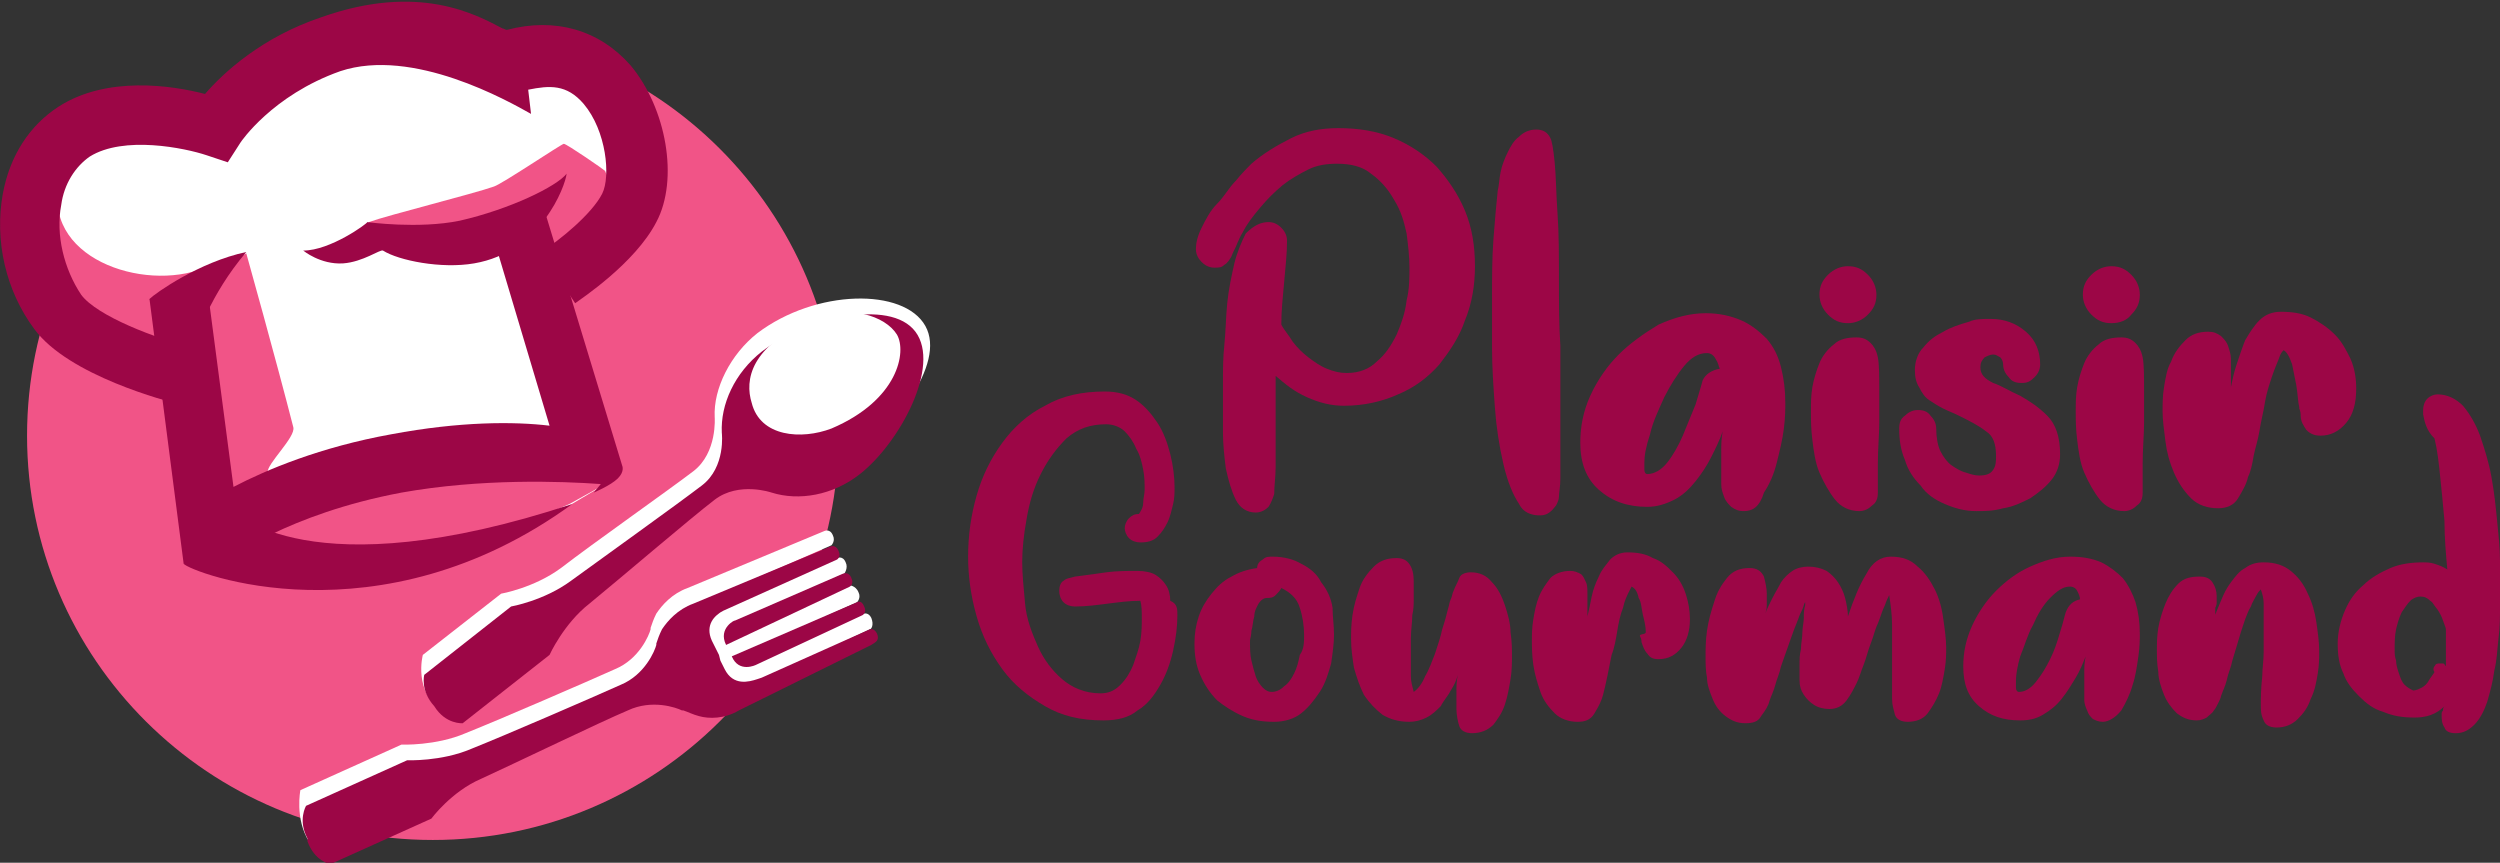 <?xml version="1.0" encoding="utf-8"?>
<!-- Generator: Adobe Illustrator 24.1.0, SVG Export Plug-In . SVG Version: 6.00 Build 0)  -->
<svg version="1.1" id="Layer_1" xmlns="http://www.w3.org/2000/svg" xmlns:xlink="http://www.w3.org/1999/xlink" x="0px" y="0px"
	 width="175.6px" height="60.6px" viewBox="0 0 175.6 60.6" style="enable-background:new 0 0 175.6 60.6;" xml:space="preserve">
<rect x="0" y="0" width="175.6" height="60.6" fill="#333333" stroke="none"/>
<style type="text/css">
	.st0{fill:#F15487;}
	.st1{fill:#FFFFFF;}
	.st2{fill:#FFCB64;}
	.st3{fill:#9C0646;}
</style>
<g>
	<path class="st0" d="M58.9,30.6C58.9,46.3,46.1,59,30.4,59C14.7,59,1.9,46.3,1.9,30.6c0-15.7,12.8-28.5,28.5-28.5
		C46.1,2.1,58.9,14.8,58.9,30.6z"/>
	<g>
		<path class="st1" d="M65,22.9c1.5,2.7-2.4,7.4-5.3,9.6c-1.9,1.5-4.3,1.9-6.3,1.3l0,0c0,0-2.3-0.8-4,0.5c-1.7,1.3-6.7,5.5-8.9,7.3
			c-1.8,1.5-2.8,3.6-2.8,3.6L31.6,50l-0.5,0c-2.1-1.4-1.4-4-1.4-4l5.5-4.3c0,0,2.3-0.4,4.2-1.8c2.2-1.7,7.6-5.5,9.3-6.8
			c1.7-1.3,1.5-3.8,1.5-3.8l0,0c-0.1-2,1.1-4.4,3-5.9C57.3,20.3,63.5,20.2,65,22.9z"/>
	</g>
	<polygon class="st1" points="27.1,39.6 14.4,38.3 12.2,25.8 5.3,23.5 2.3,15.2 6.3,9 14.1,8.1 28.3,2.4 41.1,5.3 43.8,9.9 
		42.1,15.7 38.2,22.5 42.7,33.9 40,35.5 36.9,36.9 	"/>
	<path class="st2" d="M30.2,2.8c0.1,0.2,0.2,0.3,0.3,0.5C30.7,3.2,31,3.1,31.3,3L30.2,2.8z"/>
	<path class="st0" d="M42.5,12c-0.1-0.1-2.7-1.9-2.9-1.9c-0.3,0.1-4.3,2.8-4.9,3c-1.4,0.5-7.4,2-8.8,2.5c0,0,0,1.4,0.1,1.8
		c1-0.1,2-0.1,3.1,0.1c2,0.2,4,0,5.9,0.4c1.5,0.3,3,1.1,4.4,1.9c0.1,0.1,0.2,0.1,0.3,0.2l2.4-4.2l0.8-2.8
		C42.8,12.6,42.6,12.3,42.5,12z"/>
	<path class="st2" d="M29.6,31.6C29.6,31.6,29.6,31.6,29.6,31.6c0.2-0.1,0.4-0.1,0.6-0.2c-0.4,0.1-0.7,0.1-1.1,0.2
		c-0.1,0-0.1,0-0.2,0C29.1,31.6,29.3,31.6,29.6,31.6z"/>
	<path class="st0" d="M14,36.1C14.3,36,14.6,36,15,36c1.1,0,5.3-2.6,6.4-2.7c0-0.4-2.4,1-2.6-0.1c-0.1-0.6,2-2.5,1.8-3.2
		c-1.2-4.7-3.3-12.2-3.3-12.2s-1,0.6-3.8,1.3C8.9,20.3,2,17.4,4.6,11.5c0.1-0.2-0.2-2.2-0.3-2.3l-2,6l3,8.3l6.9,2.3L14,36.1z"/>
	<path class="st0" d="M41.8,32c-0.7,0-1.5,0-2.2,0.1c-0.3,0.1-0.6,0.3-0.9,0.3c-1.6,0.3-3.1,0.4-4.7,0.1c0,0-0.1,0-0.1,0
		c-1,0.1-2,0.2-2.9,0.2c-0.3,0-0.6,0-0.9,0c-3,0.7-6,1.7-9.1,1.8c-0.2,0.2-0.4,0.3-0.6,0.4c-1.2,0.5-2.1,1.4-3.2,2.1
		c-0.8,0.5-1.8,0.9-2.8,1.1l0,0l12.6,1.4l9.8-2.7l3.2-1.4l2.7-1.5L42,32C41.9,32,41.8,32,41.8,32z"/>
	<g>
		<g>
			<g>
				<path class="st3" d="M12.9,39.6L10.5,21l4.1-0.5l1.8,13.7c2.3-1.2,6.1-2.8,11.1-3.7c4.8-0.9,8.6-0.9,11.1-0.6l-4.3-14.4l3.8-1.2
					l5.6,18.4c0,0,0.2,0.4-0.3,0.9c-0.5,0.5-1.7,1-1.7,1l0,0c0,0,0.5-0.6,0.5-0.6c-2.8-0.2-8.4-0.4-14,0.6c-8,1.5-12.2,4.7-12.2,4.7
					L12.9,39.6z"/>
				<path class="st3" d="M12.6,28.4c-0.8-0.2-7.8-2-10.2-5.3c-2-2.7-2.8-6.2-2.2-9.5c0.5-2.7,1.9-4.8,3.9-6.1
					c3.4-2.2,8-1.5,10.3-0.9c1.3-1.5,4-4,8.2-5.4c6.8-2.4,10.8-0.2,12.7,0.8c0.1,0,0.2,0.1,0.3,0.1c3.4-0.9,6.5,0,8.7,2.5
					c2.5,3,3.4,8,1.8,11c-1.5,2.9-5.3,5.4-5.7,5.7L38,17.7c1.3-0.8,3.6-2.7,4.3-4.1c0.6-1.2,0.3-4.4-1.3-6.3c-1.2-1.4-2.4-1.3-3.9-1
					L37.3,8C35.7,7.1,29,3.3,23.9,5c-4.8,1.7-7,5-7,5l-0.9,1.4l-1.5-0.5c-1.5-0.5-5.8-1.4-8.2,0.1c-1,0.7-1.8,1.9-2,3.4
					c-0.4,2.1,0.2,4.5,1.4,6.3c1.1,1.5,5.3,3.1,7.8,3.7L12.6,28.4z"/>
				<path class="st3" d="M33.3,18.5c-2.3,0.4-5.3-0.2-6.4-0.9c-0.2-0.1-1.4,0.8-2.8,0.9c-1.6,0.1-2.8-0.9-2.8-0.9
					c1.9,0,4.5-1.9,4.5-2l0,0c0,0,3.6,0.5,6.5-0.1c3.5-0.8,6.8-2.4,7.5-3.3l0,0C39.7,13.1,38,17.7,33.3,18.5z"/>
				<path class="st3" d="M13.1,24.3L10.5,21c0.4-0.4,3.5-2.6,6.8-3.3l0,0C14.6,20.9,14.2,23.3,13.1,24.3z"/>
				<path class="st3" d="M40.2,35.4c-13.6,9.9-26.8,4.8-27.3,4.2l3.6-2.9c0,0-0.2-0.8-0.2-0.9C16.4,35.9,21.7,41.5,40.2,35.4
					L40.2,35.4L40.2,35.4z"/>
			</g>
		</g>
		<g>
			<path class="st3" d="M64.3,23.3c1.8,2.4-1.1,7.8-3.9,10c-1.9,1.5-4.3,1.9-6.2,1.3l0,0c0,0-2.3-0.8-4,0.5
				c-1.7,1.3-6.6,5.5-8.8,7.3c-1.8,1.4-2.8,3.6-2.8,3.6l-6.1,4.8c0,0-1.2,0.1-2-1.2c-1-1.1-0.7-2.2-0.7-2.2l6.1-4.8
				c0,0,2.3-0.4,4.2-1.8c2.2-1.6,7.5-5.4,9.2-6.7c1.7-1.3,1.4-3.7,1.4-3.7l0,0c-0.1-2,0.9-4.2,2.8-5.7
				C56.5,22.4,62.5,20.9,64.3,23.3z"/>
			<path class="st1" d="M57,22.5c-4.3,1.8-4.7,4.2-4.2,5.8c0.6,2.4,3.5,2.6,5.6,1.8c4.7-2,5.3-5.4,4.6-6.6
				C62.2,22.2,59.6,21.3,57,22.5z"/>
		</g>
		<g>
			<path class="st1" d="M61.2,43.4c-0.2-0.4-0.5-0.3-0.5-0.3l-7.6,3.4l0,0c0,0,0,0,0,0l1.6-1.4c-0.6,0.2-0.9,0.5-1.5-0.7l-0.8-0.9
				l-0.8-0.6l0.4-1.3l-2.4,2.3c0,0,1.8-2.1,1.8-2.1c-0.5-1.1-1.5,0.3-1,0l8-3.5c0,0,0.3-0.3,0.1-0.7c-0.2-0.5-0.6-0.3-0.6-0.3
				l-9.6,4c-1.1,0.4-1.8,1.2-2.2,1.8c-0.2,0.4-0.3,0.7-0.4,1l0,0c0,0,0,0,0,0c0,0,0,0.1,0,0.1c-0.1,0.4-0.8,2.1-2.5,2.8
				c-2,0.9-8,3.5-10.5,4.5c-2.1,0.9-4.5,0.8-4.5,0.8l-7.1,3.2c0,0-0.4,2,0.6,3.6c0,0,0.1-1,0.2-1c0,0-0.2,0-0.1,0
				c0.5,1.4,1.2,1.4,1.2,1.4l7.1-3.2c0,0,1.4-1.9,3.5-2.8c2.4-1.1,8.4-4,10.3-4.8c1.7-0.8,3.4-0.2,3.8,0c0,0,0.1,0,0.1,0
				c0,0,0,0,0,0l0,0c0.3,0.1,0.7,0.3,1.1,0.4c0.7,0.2,1.8,0.2,2.8-0.4l9.4-4.5C61.2,44.2,61.4,43.9,61.2,43.4z"/>
			<path class="st1" d="M50.6,44.2l8.7-3.9c0,0,0.3-0.4,0.1-0.8c-0.2-0.5-0.6-0.3-0.6-0.3l-7.6,3.3C51.3,42.5,50,43,50.6,44.2z"/>
			<path class="st1" d="M52.7,45.7l7.5-3.4c0,0,0.3-0.3,0.1-0.7c-0.2-0.5-0.7-0.5-0.7-0.5l-8.7,4.1C51.5,46.2,52.7,45.7,52.7,45.7z"
				/>
		</g>
		<g>
			<path class="st3" d="M61.6,44.5c-0.2-0.4-0.5-0.3-0.5-0.3l-7.6,3.4l0,0c0,0,0,0,0,0l-0.3,0.1c-0.6,0.2-1.7,0.5-2.3-0.7l-0.3-0.6
				L50.5,46l-0.2-0.4L50,45c0,0,0,0,0,0c-0.5-1.1,0.2-1.8,0.8-2.1l8-3.6c0,0,0.3-0.2,0.1-0.6c-0.2-0.5-0.6-0.3-0.6-0.3l-9.6,4
				c-1.1,0.4-1.8,1.2-2.2,1.8c-0.2,0.4-0.3,0.7-0.4,1l0,0c0,0,0,0,0,0c0,0,0,0.1,0,0.1c-0.1,0.4-0.8,2.1-2.5,2.8
				c-2,0.9-8,3.5-10.5,4.5c-2.1,0.9-4.5,0.8-4.5,0.8l-7.1,3.2c0,0-0.6,1,0.1,2.3c0,0,0,0,0,0.1c0,0,0,0,0,0.1
				c0.5,1.4,1.6,1.6,1.6,1.6l7.1-3.2c0,0,1.4-1.9,3.5-2.8c2.4-1.1,8.4-4,10.3-4.8c1.7-0.8,3.4-0.2,3.8,0c0,0,0.1,0,0.1,0
				c0,0,0,0,0,0l0,0c0.3,0.1,0.7,0.3,1.1,0.4c0.7,0.2,1.8,0.2,2.8-0.4l9.3-4.6C61.5,45.1,61.8,45,61.6,44.5z"/>
			<path class="st3" d="M51,45.3l8.7-4.1c0,0,0.3-0.2,0.1-0.6c-0.2-0.5-0.6-0.3-0.6-0.3l-7.6,3.3C51.7,43.5,50.4,44.1,51,45.3z"/>
			<path class="st3" d="M53.1,46.7l7.5-3.5c0,0,0.3-0.2,0.1-0.6c-0.2-0.5-0.5-0.3-0.5-0.3l-8.8,3.8C51.9,47.3,53.1,46.7,53.1,46.7z"
				/>
		</g>
	</g>
</g>
<g>
	<g>
		<path class="st3" d="M89.1,15.6c0.3,0,0.6,0.1,0.9,0.4c0.2,0.2,0.4,0.5,0.4,0.9c0,0.9-0.1,1.8-0.2,2.9c-0.1,1.1-0.2,2-0.2,3
			c0.2,0.4,0.5,0.7,0.8,1.2c0.3,0.4,0.7,0.8,1.1,1.1c0.4,0.3,0.8,0.6,1.3,0.8c0.5,0.2,0.9,0.3,1.4,0.3c0.9,0,1.6-0.3,2.1-0.8
			c0.6-0.5,1-1.1,1.4-1.9c0.3-0.7,0.6-1.5,0.7-2.4c0.2-0.8,0.2-1.6,0.2-2.3c0-0.8-0.1-1.6-0.2-2.4c-0.2-0.9-0.4-1.6-0.9-2.4
			c-0.4-0.7-0.9-1.3-1.6-1.8c-0.6-0.5-1.4-0.7-2.4-0.7c-0.7,0-1.4,0.1-2,0.4c-0.6,0.3-1.3,0.7-1.8,1.1c-0.6,0.5-1.1,1-1.6,1.6
			c-0.5,0.6-0.9,1.1-1.2,1.7c-0.2,0.3-0.3,0.6-0.4,0.8c-0.1,0.3-0.3,0.6-0.4,0.9c-0.1,0.2-0.3,0.5-0.5,0.6c-0.2,0.2-0.4,0.2-0.7,0.2
			c-0.3,0-0.6-0.1-0.9-0.4c-0.2-0.2-0.4-0.5-0.4-0.9c0-0.4,0.1-0.9,0.4-1.5c0.3-0.6,0.6-1.2,1.1-1.7s0.8-1.1,1.3-1.6
			c0.4-0.5,0.8-0.9,1.1-1.2c0.8-0.7,1.8-1.3,2.8-1.8s2.1-0.7,3.3-0.7c1.4,0,2.7,0.2,3.9,0.7c1.2,0.5,2.2,1.2,3,2
			c0.8,0.9,1.5,1.9,2,3.1c0.5,1.2,0.7,2.5,0.7,3.9c0,1.3-0.2,2.6-0.7,3.8c-0.4,1.2-1.1,2.2-1.8,3.1c-0.8,0.9-1.7,1.6-2.9,2.1
			c-1.1,0.5-2.4,0.8-3.8,0.8c-0.9,0-1.7-0.2-2.6-0.6s-1.5-0.9-2.2-1.5c0,0.6,0,1.3,0,2c0,0.7,0,1.4,0,2.2c0,0.7,0,1.5,0,2.2
			c0,0.7-0.1,1.3-0.1,1.9c-0.1,0.3-0.2,0.6-0.4,0.9c-0.2,0.2-0.5,0.4-0.9,0.4c-0.6,0-1.1-0.3-1.4-0.9c-0.3-0.6-0.5-1.3-0.7-2.2
			c-0.1-0.8-0.2-1.7-0.2-2.5c0-0.8,0-1.5,0-1.9c0-0.4,0-0.9,0-1.7c0-0.8,0-1.7,0.1-2.6c0.1-1,0.1-1.9,0.2-2.9c0.1-1,0.3-1.9,0.5-2.8
			c0.2-0.8,0.5-1.5,0.8-2.1C88.1,15.8,88.6,15.6,89.1,15.6z"/>
		<path class="st3" d="M104.8,21c0-1.5,0-2.9,0.1-4.2c0.1-1.3,0.2-2.5,0.3-3.4c0.1-0.4,0.1-0.8,0.2-1.3c0.1-0.5,0.3-1,0.5-1.4
			c0.2-0.4,0.4-0.8,0.8-1.1c0.3-0.3,0.7-0.5,1.2-0.5c0.5,0,0.8,0.2,1,0.6c0.1,0.2,0.2,0.7,0.3,1.7c0.1,1,0.1,2.2,0.2,3.6
			c0.1,1.4,0.1,2.9,0.1,4.6c0,1.6,0,3.2,0.1,4.7c0,1.5,0,2.8,0,3.9c0,1.1,0,1.9,0,2.2c0,0.6,0,1.1,0,1.6c0,0.5,0,1.1,0,1.6
			c0,0.6-0.1,1-0.1,1.3c0,0.2-0.1,0.4-0.2,0.6c-0.3,0.4-0.6,0.7-1.1,0.7c-0.2,0-0.4,0-0.7-0.1c-0.3-0.1-0.6-0.3-0.8-0.7
			c-0.4-0.6-0.8-1.5-1.1-2.8c-0.3-1.3-0.5-2.6-0.6-4c-0.1-1.4-0.2-2.8-0.2-4.2C104.8,22.8,104.8,21.7,104.8,21z"/>
		<path class="st3" d="M122.5,35.9c-0.4,0-0.6-0.1-0.9-0.3c-0.2-0.2-0.4-0.4-0.5-0.7c-0.1-0.3-0.2-0.5-0.2-0.9c0-0.3,0-0.6,0-0.9
			c0-0.5,0-0.9,0-1.4c0-0.4,0-0.9,0.1-1.4c-0.2,0.6-0.5,1.2-0.8,1.8c-0.3,0.6-0.7,1.2-1.1,1.7c-0.4,0.5-0.9,1-1.5,1.3
			c-0.6,0.3-1.2,0.5-1.9,0.5c-1.4,0-2.5-0.4-3.4-1.2c-0.9-0.8-1.3-1.9-1.3-3.3c0-1.1,0.2-2.2,0.7-3.3c0.5-1.1,1.2-2.1,2-2.9
			c0.8-0.8,1.8-1.5,2.8-2.1c1.1-0.5,2.2-0.8,3.3-0.8c1,0,1.8,0.2,2.5,0.5c0.7,0.3,1.3,0.8,1.8,1.3c0.5,0.6,0.8,1.2,1,2
			c0.2,0.8,0.3,1.6,0.3,2.5c0,0.4,0,1-0.1,1.8c-0.1,0.8-0.3,1.6-0.5,2.4c-0.2,0.8-0.5,1.5-0.9,2.1C123.6,35.6,123.1,35.9,122.5,35.9
			z M120.8,25.9c-0.1-0.2-0.1-0.4-0.3-0.7c-0.1-0.2-0.3-0.4-0.6-0.4c-0.6,0-1.1,0.3-1.6,0.9c-0.5,0.6-1,1.4-1.4,2.2
			c-0.4,0.9-0.8,1.7-1,2.6c-0.3,0.9-0.4,1.5-0.4,2c0,0.1,0,0.3,0,0.5c0,0.2,0.1,0.3,0.2,0.3c0.5,0,1-0.3,1.4-0.8
			c0.4-0.5,0.8-1.2,1.1-1.9c0.3-0.7,0.6-1.5,0.9-2.2c0.2-0.7,0.4-1.3,0.5-1.7C119.8,26.3,120.2,26,120.8,25.9z"/>
		<path class="st3" d="M131.4,24.1c0.2,0.2,0.4,0.5,0.5,1c0.1,0.5,0.1,1.3,0.1,2.5c0,0.6,0,1.3,0,2.1c0,0.8-0.1,1.8-0.1,2.9
			c0,0.4,0,0.8,0,1.2c0,0.4,0,0.6,0,0.8c0,0.4-0.1,0.7-0.4,0.9c-0.2,0.2-0.5,0.4-0.9,0.4c-0.7,0-1.3-0.3-1.7-0.8
			c-0.4-0.5-0.8-1.2-1.1-1.9c-0.3-0.7-0.4-1.5-0.5-2.3c-0.1-0.8-0.1-1.4-0.1-2s0-1.1,0.1-1.7c0.1-0.6,0.3-1.2,0.5-1.7
			c0.2-0.5,0.6-1,1-1.3c0.4-0.4,1-0.5,1.6-0.5C130.8,23.7,131.1,23.8,131.4,24.1z M129.8,22.7c-0.6,0-1-0.2-1.4-0.6
			c-0.4-0.4-0.6-0.9-0.6-1.4c0-0.6,0.2-1,0.6-1.4c0.4-0.4,0.9-0.6,1.4-0.6c0.6,0,1,0.2,1.4,0.6c0.4,0.4,0.6,0.9,0.6,1.4
			c0,0.6-0.2,1-0.6,1.4C130.8,22.5,130.3,22.7,129.8,22.7z"/>
		<path class="st3" d="M139.8,22.4c1,0,1.8,0.3,2.5,0.9c0.7,0.6,1,1.4,1,2.3c0,0.3-0.1,0.6-0.4,0.9s-0.5,0.4-0.9,0.4
			c-0.4,0-0.7-0.1-0.9-0.4c-0.2-0.2-0.4-0.5-0.4-0.9c0-0.2-0.1-0.4-0.2-0.5c-0.2-0.1-0.3-0.2-0.5-0.2c-0.2,0-0.4,0.1-0.6,0.2
			c-0.2,0.2-0.3,0.4-0.3,0.7c0,0.5,0.3,0.8,0.9,1.1c0.6,0.2,1.2,0.6,1.9,0.9c0.7,0.4,1.3,0.8,1.9,1.4c0.6,0.6,0.9,1.5,0.9,2.7
			c0,0.7-0.2,1.3-0.6,1.8c-0.4,0.5-0.9,0.9-1.5,1.3c-0.6,0.3-1.2,0.6-1.9,0.7c-0.7,0.2-1.3,0.2-1.9,0.2c-0.8,0-1.5-0.2-2.2-0.5
			c-0.7-0.3-1.3-0.7-1.7-1.3c-0.5-0.5-0.9-1.1-1.1-1.8c-0.3-0.7-0.4-1.4-0.4-2.2c0-0.4,0.1-0.7,0.4-0.9c0.2-0.2,0.5-0.4,0.9-0.4
			c0.4,0,0.7,0.1,0.9,0.4c0.2,0.2,0.4,0.5,0.4,0.9c0,0.6,0.1,1.2,0.3,1.6c0.2,0.4,0.5,0.8,0.8,1c0.3,0.2,0.6,0.4,1,0.5
			c0.3,0.1,0.6,0.2,0.9,0.2c0.5,0,0.8-0.1,1-0.4c0.2-0.3,0.2-0.6,0.2-1c0-0.8-0.2-1.4-0.7-1.7c-0.5-0.4-1.1-0.7-1.9-1.1
			c-0.4-0.2-0.7-0.3-1.1-0.5c-0.4-0.2-0.7-0.4-1-0.6c-0.3-0.2-0.5-0.5-0.7-0.9c-0.2-0.3-0.3-0.7-0.3-1.2c0-0.6,0.2-1.2,0.6-1.6
			c0.4-0.5,0.8-0.8,1.4-1.1c0.5-0.3,1.1-0.5,1.8-0.7C138.7,22.4,139.3,22.4,139.8,22.4z"/>
		<path class="st3" d="M150,24.1c0.2,0.2,0.4,0.5,0.5,1c0.1,0.5,0.1,1.3,0.1,2.5c0,0.6,0,1.3,0,2.1c0,0.8-0.1,1.8-0.1,2.9
			c0,0.4,0,0.8,0,1.2c0,0.4,0,0.6,0,0.8c0,0.4-0.1,0.7-0.4,0.9c-0.2,0.2-0.5,0.4-0.9,0.4c-0.7,0-1.3-0.3-1.7-0.8
			c-0.4-0.5-0.8-1.2-1.1-1.9c-0.3-0.7-0.4-1.5-0.5-2.3c-0.1-0.8-0.1-1.4-0.1-2s0-1.1,0.1-1.7c0.1-0.6,0.3-1.2,0.5-1.7
			c0.2-0.5,0.6-1,1-1.3c0.4-0.4,1-0.5,1.6-0.5C149.4,23.7,149.7,23.8,150,24.1z M148.3,22.7c-0.6,0-1-0.2-1.4-0.6
			c-0.4-0.4-0.6-0.9-0.6-1.4c0-0.6,0.2-1,0.6-1.4c0.4-0.4,0.9-0.6,1.4-0.6c0.6,0,1,0.2,1.4,0.6c0.4,0.4,0.6,0.9,0.6,1.4
			c0,0.6-0.2,1-0.6,1.4C149.4,22.5,148.9,22.7,148.3,22.7z"/>
		<path class="st3" d="M161.5,28.6c-0.1-0.4-0.1-0.9-0.2-1.5c-0.1-0.5-0.2-1-0.3-1.5c-0.2-0.6-0.4-0.9-0.6-1
			c-0.1,0.1-0.2,0.2-0.3,0.5c-0.1,0.3-0.3,0.7-0.5,1.3c-0.2,0.6-0.4,1.2-0.5,1.8c-0.1,0.7-0.3,1.4-0.4,2.1c-0.1,0.6-0.3,1.2-0.4,1.7
			c-0.1,0.6-0.2,1.1-0.4,1.5c-0.1,0.5-0.4,1-0.7,1.5c-0.3,0.5-0.8,0.7-1.4,0.7c-0.7,0-1.4-0.2-1.9-0.7c-0.5-0.5-0.9-1.1-1.2-1.8
			c-0.3-0.7-0.5-1.4-0.6-2.2c-0.1-0.8-0.2-1.5-0.2-2.1c0-0.5,0-1.1,0.1-1.7c0.1-0.6,0.2-1.3,0.5-1.8c0.2-0.6,0.6-1.1,1-1.5
			c0.4-0.4,0.9-0.6,1.6-0.6c0.4,0,0.6,0.1,0.9,0.3c0.2,0.2,0.4,0.4,0.5,0.7c0.1,0.3,0.2,0.6,0.2,0.9c0,0.3,0,0.6,0,0.9
			c0,0.2,0,0.3,0,0.5c0,0.2,0,0.4,0,0.6c0.1-0.5,0.2-1,0.4-1.6c0.2-0.6,0.4-1.2,0.6-1.7c0.3-0.5,0.6-1,1-1.4
			c0.4-0.4,0.9-0.6,1.5-0.6c0.8,0,1.5,0.1,2.1,0.4c0.6,0.3,1.2,0.7,1.7,1.2s0.8,1.1,1.1,1.7c0.3,0.7,0.4,1.4,0.4,2.1
			c0,1-0.2,1.8-0.7,2.4c-0.5,0.6-1.1,0.9-1.8,0.9c-0.4,0-0.7-0.1-1-0.4c-0.2-0.3-0.4-0.6-0.4-1c0-0.1,0-0.3-0.1-0.5
			C161.5,28.9,161.5,28.7,161.5,28.6z"/>
	</g>
	<g>
		<path class="st3" d="M82.7,43.2c0,0.8-0.1,1.6-0.3,2.5s-0.5,1.7-0.9,2.4c-0.4,0.7-0.9,1.4-1.6,1.8c-0.6,0.5-1.4,0.7-2.4,0.7
			c-1.6,0-2.9-0.3-4.1-1c-1.2-0.7-2.2-1.5-3-2.6c-0.8-1.1-1.4-2.3-1.8-3.7c-0.4-1.4-0.6-2.8-0.6-4.2c0-1.5,0.2-2.9,0.6-4.3
			c0.4-1.4,1-2.6,1.8-3.7c0.8-1.1,1.8-2,3-2.6c1.2-0.7,2.6-1,4.2-1c0.9,0,1.6,0.2,2.2,0.6c0.6,0.4,1.1,1,1.5,1.6
			c0.4,0.6,0.7,1.4,0.9,2.2c0.2,0.8,0.3,1.6,0.3,2.3c0,0.4,0,0.8-0.1,1.2c-0.1,0.4-0.2,0.9-0.4,1.3c-0.2,0.4-0.4,0.7-0.7,1
			c-0.3,0.3-0.7,0.4-1.2,0.4c-0.3,0-0.6-0.1-0.8-0.3c-0.2-0.2-0.3-0.5-0.3-0.7s0.1-0.5,0.3-0.7c0.2-0.2,0.4-0.3,0.7-0.3
			c0.2-0.3,0.3-0.5,0.3-0.8c0-0.3,0.1-0.6,0.1-0.9c0-0.4,0-0.9-0.1-1.4c-0.1-0.5-0.2-1-0.5-1.5c-0.2-0.5-0.5-0.9-0.8-1.2
			c-0.3-0.3-0.8-0.5-1.3-0.5c-1.1,0-2,0.3-2.8,1c-0.7,0.7-1.3,1.5-1.8,2.5s-0.8,2-1,3.2c-0.2,1.1-0.3,2.1-0.3,3
			c0,0.8,0.1,1.8,0.2,2.9s0.5,2.1,0.9,3c0.4,0.9,1,1.7,1.7,2.3c0.7,0.6,1.6,1,2.7,1c0.6,0,1-0.2,1.4-0.6c0.4-0.4,0.7-0.9,0.9-1.4
			c0.2-0.6,0.4-1.1,0.5-1.7c0.1-0.6,0.1-1.1,0.1-1.6s0-0.8-0.1-1.2c-0.8,0-1.5,0.1-2.3,0.2c-0.8,0.1-1.5,0.2-2.3,0.2
			c-0.3,0-0.6-0.1-0.8-0.3c-0.2-0.2-0.3-0.5-0.3-0.8c0-0.3,0.1-0.6,0.3-0.7c0.2-0.2,0.5-0.2,0.8-0.3c0.8-0.1,1.5-0.2,2.2-0.3
			c0.7-0.1,1.5-0.1,2.2-0.1c0.5,0,1,0.1,1.3,0.3c0.3,0.2,0.5,0.4,0.7,0.7c0.2,0.3,0.3,0.7,0.3,1.1C82.7,42.4,82.7,42.8,82.7,43.2z"
			/>
		<path class="st3" d="M93.7,44.6c0,0.6-0.1,1.3-0.2,2c-0.2,0.7-0.4,1.4-0.8,2c-0.4,0.6-0.8,1.1-1.3,1.5s-1.2,0.6-1.9,0.6
			c-0.8,0-1.5-0.1-2.2-0.4c-0.7-0.3-1.3-0.7-1.8-1.1c-0.5-0.5-0.9-1.1-1.2-1.8c-0.3-0.7-0.4-1.4-0.4-2.2c0-0.7,0.1-1.3,0.3-1.9
			c0.2-0.6,0.5-1.1,0.9-1.6c0.4-0.5,0.8-0.9,1.4-1.2c0.5-0.3,1.1-0.5,1.8-0.6c0-0.3,0.2-0.5,0.4-0.6c0.2-0.2,0.4-0.2,0.7-0.2
			c0.8,0,1.5,0.2,2,0.5c0.6,0.3,1.1,0.7,1.4,1.3c0.4,0.5,0.7,1.1,0.8,1.8C93.6,43.3,93.7,43.9,93.7,44.6z M91.6,44.6
			c0-0.6-0.1-1.3-0.3-1.9c-0.2-0.7-0.7-1.1-1.3-1.4c-0.1,0.2-0.2,0.3-0.4,0.5S89.2,42,89,42c-0.2,0-0.4,0.1-0.6,0.4
			c-0.1,0.2-0.3,0.5-0.3,0.9c-0.1,0.3-0.1,0.7-0.2,1c0,0.3-0.1,0.6-0.1,0.7c0,0.5,0,1,0.1,1.4c0.1,0.4,0.2,0.8,0.3,1.1
			c0.1,0.3,0.3,0.6,0.5,0.8c0.2,0.2,0.4,0.3,0.6,0.3c0.3,0,0.6-0.1,0.9-0.4c0.3-0.2,0.5-0.5,0.7-0.9c0.2-0.4,0.3-0.8,0.4-1.3
			C91.6,45.6,91.6,45.1,91.6,44.6z"/>
		<path class="st3" d="M102.3,49.8c0-0.4,0-0.8,0-1.2c0-0.4,0-0.8,0.1-1.2c-0.1,0.4-0.3,0.8-0.5,1.1c-0.2,0.4-0.5,0.7-0.7,1.1
			c-0.3,0.3-0.6,0.6-1,0.8c-0.4,0.2-0.8,0.3-1.2,0.3c-0.8,0-1.4-0.2-1.9-0.5c-0.5-0.4-0.9-0.8-1.3-1.4c-0.3-0.6-0.5-1.2-0.7-1.9
			c-0.1-0.7-0.2-1.3-0.2-2c0-0.5,0-1,0.1-1.7c0.1-0.7,0.3-1.3,0.5-1.9c0.2-0.6,0.6-1.1,1-1.5s0.9-0.6,1.6-0.6c0.5,0,0.8,0.2,1,0.6
			s0.2,0.8,0.2,1.2v0.2c0,0.3,0,0.6,0,0.9c0,0.3,0,0.7-0.1,1.1c0,0.5-0.1,1.1-0.1,1.6c0,0.6,0,1.1,0,1.6c0,0.4,0,0.7,0,1.1
			c0,0.4,0.1,0.7,0.2,1.1c0.3-0.2,0.6-0.6,0.8-1.1c0.3-0.5,0.5-1.1,0.7-1.6c0.2-0.6,0.4-1.2,0.5-1.7c0.2-0.6,0.3-1,0.4-1.4
			c0.1-0.3,0.1-0.5,0.2-0.7c0.1-0.2,0.1-0.4,0.2-0.6c0.1-0.3,0.3-0.6,0.4-0.9s0.5-0.4,0.8-0.4c0.6,0,1.1,0.2,1.5,0.7
			c0.4,0.4,0.7,1,0.9,1.6c0.2,0.6,0.4,1.3,0.4,1.9c0.1,0.7,0.1,1.2,0.1,1.7c0,0.4,0,1-0.1,1.6c-0.1,0.6-0.2,1.2-0.4,1.8
			c-0.2,0.6-0.5,1-0.8,1.4c-0.4,0.4-0.9,0.6-1.5,0.6c-0.5,0-0.8-0.2-0.9-0.5S102.3,50.2,102.3,49.8z"/>
		<path class="st3" d="M115.6,44.4c0-0.4-0.1-0.8-0.2-1.2c-0.1-0.4-0.1-0.9-0.3-1.2c-0.1-0.5-0.3-0.7-0.5-0.8c0,0-0.1,0.2-0.2,0.4
			c-0.1,0.2-0.3,0.6-0.4,1.1c-0.2,0.5-0.3,1-0.4,1.6c-0.1,0.6-0.2,1.2-0.4,1.7c-0.1,0.5-0.2,1-0.3,1.5c-0.1,0.5-0.2,0.9-0.3,1.3
			c-0.1,0.4-0.3,0.8-0.6,1.3s-0.7,0.6-1.2,0.6c-0.6,0-1.2-0.2-1.6-0.6c-0.4-0.4-0.8-0.9-1-1.5c-0.2-0.6-0.4-1.2-0.5-1.9
			c-0.1-0.7-0.1-1.3-0.1-1.7c0-0.4,0-0.9,0.1-1.5c0.1-0.6,0.2-1.1,0.4-1.6c0.2-0.5,0.5-0.9,0.8-1.3c0.3-0.3,0.8-0.5,1.4-0.5
			c0.3,0,0.5,0.1,0.7,0.2s0.3,0.4,0.4,0.6c0.1,0.2,0.1,0.5,0.1,0.8c0,0.3,0,0.5,0,0.7c0,0.1,0,0.3,0,0.4c0,0.2,0,0.3,0,0.5
			c0.1-0.4,0.2-0.9,0.3-1.4c0.1-0.5,0.3-1,0.5-1.4c0.2-0.5,0.5-0.8,0.8-1.2c0.3-0.3,0.7-0.5,1.2-0.5c0.7,0,1.3,0.1,1.8,0.4
			c0.6,0.2,1,0.6,1.4,1c0.4,0.4,0.7,0.9,0.9,1.5c0.2,0.6,0.3,1.2,0.3,1.8c0,0.8-0.2,1.5-0.6,2c-0.4,0.5-0.9,0.8-1.6,0.8
			c-0.4,0-0.6-0.1-0.8-0.4c-0.2-0.2-0.3-0.5-0.4-0.8c0-0.1,0-0.2-0.1-0.4S115.6,44.6,115.6,44.4z"/>
		<path class="st3" d="M126.4,46.7c0-0.4,0-0.7,0.1-1.1c0-0.4,0.1-0.8,0.1-1.2c0-0.3,0.1-0.7,0.1-1c0-0.3,0-0.6,0.1-0.9v-0.2
			c-0.1,0.1-0.1,0.3-0.2,0.5c-0.1,0.2-0.2,0.4-0.3,0.7c-0.2,0.5-0.4,1-0.6,1.6c-0.2,0.6-0.4,1.1-0.6,1.7c-0.1,0.5-0.3,0.9-0.4,1.3
			c-0.1,0.4-0.3,0.8-0.4,1.1c-0.1,0.4-0.3,0.7-0.6,1.1c-0.2,0.4-0.6,0.5-1.1,0.5c-0.6,0-1-0.2-1.4-0.5c-0.4-0.3-0.7-0.7-0.9-1.2
			c-0.2-0.5-0.4-1-0.4-1.5c-0.1-0.5-0.1-1-0.1-1.5c0-0.5,0-1.1,0.1-1.8c0.1-0.7,0.3-1.4,0.5-2c0.2-0.7,0.5-1.2,0.9-1.7
			c0.4-0.5,0.9-0.7,1.6-0.7c0.5,0,0.8,0.2,1,0.6c0.1,0.4,0.2,0.8,0.2,1.2c0,0.2,0,0.4,0,0.7c0,0.2,0,0.4-0.1,0.7
			c0.1-0.3,0.3-0.7,0.5-1.1c0.2-0.4,0.4-0.7,0.6-1.1c0.2-0.3,0.5-0.6,0.8-0.8c0.3-0.2,0.7-0.3,1.1-0.3c0.5,0,0.9,0.1,1.3,0.3
			c0.3,0.2,0.6,0.5,0.8,0.8c0.2,0.3,0.4,0.7,0.5,1.1c0.1,0.4,0.2,0.9,0.2,1.3c0.4-1.2,0.8-2.2,1.3-3c0.4-0.8,1-1.2,1.7-1.2
			c0.8,0,1.4,0.2,1.9,0.7c0.5,0.4,0.9,1,1.2,1.6c0.3,0.6,0.5,1.3,0.6,2.1c0.1,0.7,0.2,1.4,0.2,2c0,0.4,0,0.9-0.1,1.5
			c-0.1,0.6-0.2,1.2-0.4,1.7c-0.2,0.5-0.5,1-0.8,1.4c-0.3,0.4-0.8,0.6-1.4,0.6c-0.5,0-0.8-0.2-0.9-0.5c-0.1-0.4-0.2-0.7-0.2-1.1
			v-3.1c0-0.7,0-1.4,0-2.1c0-0.7-0.1-1.4-0.2-2.1c-0.1,0.2-0.2,0.4-0.3,0.7c-0.2,0.4-0.3,0.8-0.5,1.3c-0.2,0.4-0.3,0.9-0.5,1.4
			c-0.2,0.5-0.3,1-0.5,1.5c-0.2,0.5-0.3,0.9-0.5,1.3c-0.2,0.4-0.4,0.8-0.7,1.2s-0.7,0.6-1.2,0.6c-0.4,0-0.8-0.1-1.1-0.3
			s-0.5-0.4-0.7-0.7c-0.2-0.3-0.3-0.6-0.3-1C126.4,47.4,126.4,47,126.4,46.7z"/>
		<path class="st3" d="M147.7,50.7c-0.3,0-0.5-0.1-0.7-0.2c-0.2-0.2-0.3-0.3-0.4-0.6c-0.1-0.2-0.2-0.5-0.2-0.7s0-0.5,0-0.7
			c0-0.4,0-0.8,0-1.2c0-0.4,0-0.8,0.1-1.2c-0.2,0.5-0.4,1-0.7,1.5c-0.3,0.5-0.6,1-1,1.5c-0.4,0.5-0.8,0.8-1.3,1.1
			c-0.5,0.3-1,0.4-1.6,0.4c-1.2,0-2.1-0.3-2.9-1s-1.1-1.6-1.1-2.8c0-1,0.2-1.9,0.6-2.8c0.4-0.9,1-1.8,1.7-2.5
			c0.7-0.7,1.5-1.3,2.4-1.7c0.9-0.4,1.8-0.7,2.8-0.7c0.8,0,1.5,0.1,2.2,0.4c0.6,0.3,1.1,0.7,1.5,1.1c0.4,0.5,0.7,1.1,0.9,1.7
			c0.2,0.7,0.3,1.4,0.3,2.2c0,0.4,0,0.9-0.1,1.6c-0.1,0.7-0.2,1.4-0.4,2c-0.2,0.7-0.5,1.3-0.8,1.8C148.6,50.4,148.1,50.7,147.7,50.7
			z M146.1,42.1c0-0.2-0.1-0.4-0.2-0.6c-0.1-0.2-0.3-0.3-0.5-0.3c-0.5,0-0.9,0.3-1.4,0.8c-0.5,0.5-0.9,1.2-1.2,1.9
			c-0.4,0.7-0.6,1.5-0.9,2.2c-0.2,0.7-0.3,1.3-0.3,1.7c0,0.1,0,0.3,0,0.5c0,0.2,0.1,0.3,0.2,0.3c0.4,0,0.8-0.2,1.2-0.7
			c0.4-0.5,0.7-1,1-1.6c0.3-0.6,0.5-1.2,0.7-1.9c0.2-0.6,0.3-1.1,0.4-1.4C145.3,42.5,145.6,42.2,146.1,42.1z"/>
		<path class="st3" d="M159,43.5c0-0.4,0-0.7,0-1.1c0-0.4-0.1-0.7-0.2-1c-0.1,0.1-0.2,0.2-0.3,0.4c-0.1,0.2-0.3,0.5-0.4,0.8
			c-0.3,0.5-0.5,1.2-0.7,1.8c-0.2,0.7-0.4,1.3-0.6,2c-0.1,0.5-0.3,0.9-0.4,1.4c-0.1,0.4-0.3,0.8-0.4,1.1c0,0.1-0.1,0.3-0.2,0.5
			c-0.1,0.2-0.2,0.4-0.3,0.5c-0.1,0.2-0.3,0.3-0.5,0.5c-0.2,0.1-0.4,0.2-0.7,0.2c-0.6,0-1-0.2-1.4-0.5c-0.4-0.4-0.7-0.8-0.9-1.3
			c-0.2-0.5-0.4-1.1-0.4-1.6c-0.1-0.6-0.1-1.1-0.1-1.5c0-0.5,0-1,0.1-1.6c0.1-0.6,0.3-1.2,0.5-1.7c0.2-0.5,0.5-1,0.9-1.4
			c0.4-0.4,0.9-0.5,1.5-0.5c0.4,0,0.7,0.1,0.9,0.4c0.2,0.3,0.3,0.6,0.3,1c0,0.1,0,0.2,0,0.4c0,0.1,0,0.2-0.1,0.4c0,0.1,0,0.2,0,0.4
			c0,0.1,0,0.3-0.1,0.4c0.1-0.4,0.3-0.8,0.5-1.3c0.2-0.5,0.4-0.9,0.7-1.3c0.3-0.4,0.6-0.8,1-1c0.4-0.3,0.8-0.4,1.3-0.4
			c0.8,0,1.4,0.2,1.9,0.6c0.5,0.4,0.9,0.9,1.2,1.6c0.3,0.6,0.5,1.3,0.6,2c0.1,0.7,0.2,1.4,0.2,2c0,0.5,0,1-0.1,1.6
			c-0.1,0.6-0.2,1.2-0.5,1.8c-0.2,0.6-0.5,1-0.9,1.4c-0.4,0.4-0.9,0.6-1.5,0.6c-0.5,0-0.8-0.2-0.9-0.5c-0.2-0.4-0.2-0.7-0.2-1.1
			c0-0.4,0-1.1,0.1-2c0-0.5,0.1-1.1,0.1-1.7C159,44.6,159,44,159,43.5z"/>
		<path class="st3" d="M170.2,29.1c0-0.1,0-0.2,0-0.3c0-0.3,0.1-0.6,0.3-0.8c0.2-0.2,0.5-0.3,0.7-0.3c0.7,0,1.3,0.3,1.8,0.8
			c0.5,0.6,0.9,1.3,1.2,2.1c0.3,0.9,0.6,1.8,0.8,2.9c0.2,1.1,0.3,2.1,0.4,3.1c0.1,1,0.2,1.9,0.2,2.8s0,1.5,0,1.9c0,0.3,0,0.8,0,1.4
			c0,0.6,0,1.3-0.1,2.1c-0.1,0.8-0.1,1.5-0.3,2.3c-0.1,0.8-0.3,1.5-0.5,2.2c-0.2,0.6-0.5,1.2-0.9,1.6c-0.4,0.4-0.8,0.6-1.3,0.6
			c-0.4,0-0.7-0.1-0.8-0.4c-0.2-0.3-0.2-0.6-0.2-0.9c0-0.1,0-0.2,0.1-0.3c0-0.1,0-0.2,0.1-0.3c-0.6,0.6-1.3,0.8-2.1,0.8
			c-0.8,0-1.5-0.1-2.2-0.4c-0.7-0.2-1.2-0.6-1.7-1.1s-0.9-1-1.1-1.6c-0.3-0.6-0.4-1.3-0.4-2.1c0-0.8,0.2-1.6,0.5-2.3
			c0.3-0.7,0.7-1.3,1.3-1.8c0.5-0.5,1.2-0.9,1.9-1.2s1.5-0.4,2.3-0.4c0.2,0,0.5,0,0.8,0.1c0.3,0.1,0.6,0.2,0.9,0.4
			c-0.1-1.1-0.2-2.2-0.2-3.4c-0.1-1.1-0.2-2.2-0.3-3.1c-0.1-1-0.2-1.9-0.4-2.7C170.4,30.2,170.3,29.6,170.2,29.1z M171,46.8
			c0.1-0.2,0.2-0.2,0.4-0.2c0,0,0.1,0,0.2,0c0.1,0,0.1,0.1,0.2,0.2v-2.5c0,0,0-0.1,0-0.1c0-0.1-0.1-0.3-0.2-0.6
			c-0.1-0.3-0.2-0.5-0.4-0.8c-0.2-0.2-0.3-0.5-0.5-0.6c-0.2-0.2-0.4-0.3-0.7-0.3c-0.2,0-0.5,0.1-0.7,0.3c-0.2,0.2-0.4,0.5-0.6,0.8
			c-0.2,0.4-0.3,0.8-0.4,1.2c-0.1,0.5-0.1,0.9-0.1,1.5c0,0.2,0,0.4,0.1,0.7c0,0.3,0.1,0.6,0.2,0.9c0.1,0.3,0.2,0.6,0.4,0.8
			c0.2,0.2,0.4,0.3,0.6,0.4c0.2,0,0.4-0.1,0.6-0.2c0.2-0.1,0.4-0.3,0.5-0.5c0.1-0.2,0.3-0.4,0.4-0.6C170.9,47.1,170.9,46.9,171,46.8
			z"/>
	</g>
</g>
</svg>
